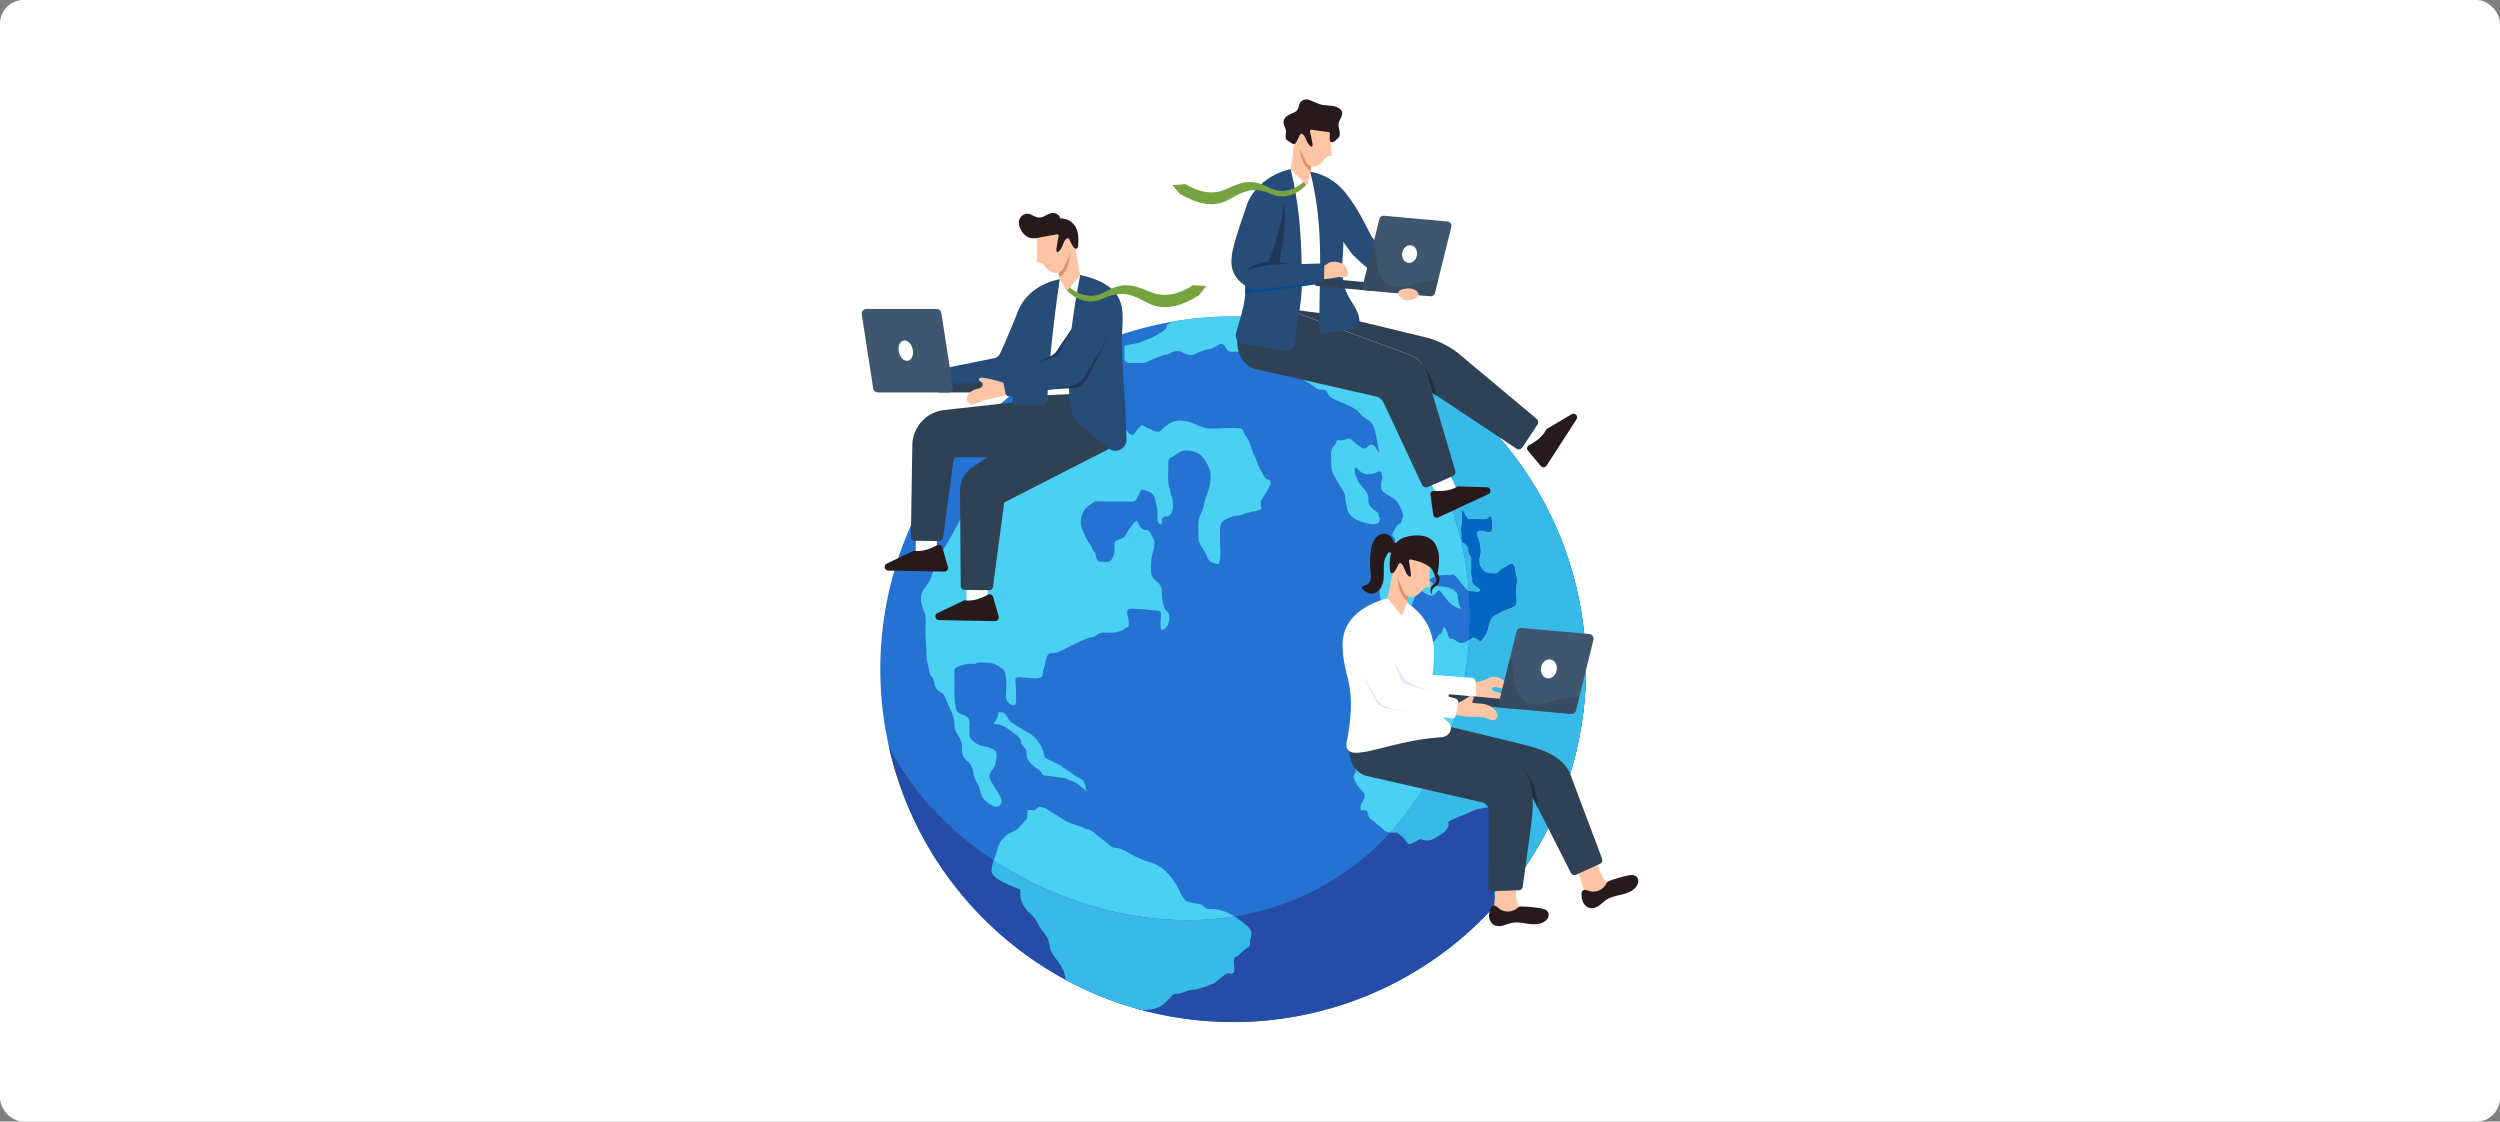 <svg xmlns="http://www.w3.org/2000/svg" xmlns:xlink="http://www.w3.org/1999/xlink" width="1061" height="476" viewBox="0 0 1061 476">
  <rect x="0" y="0" width="1061" height="476" fill="#808080" stroke="none"/>
  <defs>
    <clipPath id="clip-path">
      <rect id="Rectangle_193" data-name="Rectangle 193" width="34.166" height="23.459" fill="none"/>
    </clipPath>
    <clipPath id="clip-path-2">
      <rect id="Rectangle_196" data-name="Rectangle 196" width="31.964" height="21.946" fill="none"/>
    </clipPath>
  </defs>
  <g id="img-ms-365-and-google-workspace" transform="translate(-189 -1403)">
    <rect id="Rectangle_160" data-name="Rectangle 160" width="1061" height="476" rx="10" transform="translate(189 1403)" fill="#fff"/>
    <g id="Group_8645" data-name="Group 8645" transform="translate(554.709 1445.24)">
      <path id="Path_709" data-name="Path 709" d="M329.063,494.409A149.739,149.739,0,1,1,179.325,344.67,149.739,149.739,0,0,1,329.063,494.409" transform="translate(-21.685 -252.628)" fill="#2472d2"/>
      <path id="Path_710" data-name="Path 710" d="M338.9,503.858A149.754,149.754,0,0,1,43.009,536.553c23,45.108,76.95,73.792,126.733,73.792,71.341,0,119.895-57.842,119.895-129.183,0-49.366-27.692-98.2-68.387-123.6A149.8,149.8,0,0,1,338.9,503.858" transform="translate(-31.523 -262.078)" fill="#254ca6"/>
      <path id="Path_711" data-name="Path 711" d="M830.821,844.084c-2.109,31.946-14.088,60.63-33.486,81.825a3.066,3.066,0,0,1-.581-.131c-.319-.109-.65-.211-.969-.327-1.19-.417-1.811-1.329-2.741-2.113-.661-.555-1.51-.911-1.978-1.655-.276-.443-.646-.494-1.038-.813a6.317,6.317,0,0,0-.708-.574,3.106,3.106,0,0,1-.508-.33,3.393,3.393,0,0,1-.82-1.579c-.159-.548-.276-1.623-.9-1.884a3.42,3.42,0,0,0-1.02-.015,2.85,2.85,0,0,0-.432-.007,2.525,2.525,0,0,1-.795-.146,8.486,8.486,0,0,1,.051-2.167c.334-1.2,1.5-2.312,1.565-3.554a3.626,3.626,0,0,0,.007-.886,1.374,1.374,0,0,0-.3-.519c-.494-.7-1.169-1.336-1.7-2.011a12.807,12.807,0,0,1-2.479-4.261,1.957,1.957,0,0,1,.544-2.359c.78-.737-.494-1.975.044-2.926.711-1.26,2.138-1.942,2.8-3.274A6.964,6.964,0,0,0,786,890.92a33.917,33.917,0,0,1,.148-4.116c.178-1.641.763-2.2,2.08-3.169.683-.5.755-.574.733-1.336a8.411,8.411,0,0,1,.174-2.519,6.123,6.123,0,0,1,1.568-2.951c.951-.875,1.173-2.541,1.408-3.779a2.835,2.835,0,0,1,.719-1.7,4.009,4.009,0,0,0,.911-1.572,73.9,73.9,0,0,0,2.029-8.062,21.163,21.163,0,0,1,1.006-2.944c.189-.486.711-2.381,1.317-2.657.283-.127.6.018.918-.131.969-.447,1.47-2.145,2.563-2.378.436-.091.806.239,1.187.355.639.193.846.055,1.4-.37a15.716,15.716,0,0,0,2.755-2.715,25.725,25.725,0,0,1,2.712-2.446c.711-.682,1.412-1.376,2.127-2.055a13.6,13.6,0,0,1,2.051-1.826c.541-.272.5.036.918.291,1.5.9,2.526-2.381,3.456-3.035.116-.083.341-.065.468-.149a3.611,3.611,0,0,0,.835-1.514c.3-.762.356-1.935,1.18-1.02a6.614,6.614,0,0,1,1.016,2.185c.135.37.425,1.877.766,2.124.29.21.577.109.962.16,1.441.2,2.218,1.445,3.572,1.775s2.762-.555,3.844-1.285" transform="translate(-573.04 -614.797)" fill="#4ad0f2"/>
      <path id="Path_712" data-name="Path 712" d="M516.23,431.192a7.857,7.857,0,0,1-3.594-2.813,6.769,6.769,0,0,1-1.118-3.169,34.026,34.026,0,0,1-.657-3.419,7.99,7.99,0,0,0,.022-1.1c-.178-1.1-1.445-2.831-1.884-3.594-1.045-1.8-2.2-3.6-3.14-5.463-1.064-2.1-.886-4.178-.893-6.476a12.928,12.928,0,0,1,.091-3.652c.363-1.19,1.394-2.073,1.968-3.147.156-.287.1-.672.236-.907.232-.4,1.035-.2,1.43-.2a6.565,6.565,0,0,0,2.25-.294,8.193,8.193,0,0,1,.792-.352,2.156,2.156,0,0,1,1.361.014q1.105.882,2.127,1.866l1.9,1.365c.73.468,1.6,1.147,2.461.715.6-.3.911-.871,1.456-1.227,1.935-1.252,3.543,2.142,4.269,3.434-.214-1.92-.617-3.833-1-5.724a26.293,26.293,0,0,0-1.47-5.841,6.288,6.288,0,0,0-1.024-1.659,35.05,35.05,0,0,0-3.056-2.113,13.063,13.063,0,0,1-1.75-1.8,9.916,9.916,0,0,0-2.065-1.742,38.716,38.716,0,0,0-6.421-3.085,19.419,19.419,0,0,1-3.779-1.83c-.965-.788-1.318-2.1-2.243-2.9-.577-.5-1.245-.211-2-.258a4.854,4.854,0,0,1-2.472-1.136,35.578,35.578,0,0,0-3.4-2.192c-1.016-.581-2.029-1.183-3.056-1.742-.476-.258-1.009-.12-1.583-.319-.225-.08-.4-.236-.624-.334-.414-.193-.911-.269-1.343-.428-.693-.254-1.35-.632-2.047-.886a24.333,24.333,0,0,0-2.762-.733c-2.029-.476-4.12-.654-6.127-1.216a8.877,8.877,0,0,1-1.582-.828,2.69,2.69,0,0,1-1.31-1.369c-.269-.515-.635-.977-.9-1.485-.508-.969-.781-2.214-1.96-2.432a45.478,45.478,0,0,0-6.113-1.122c-1.274-.051-3.089.432-4.12-.49-.918-.813-1.481-2.926-3.006-2.723-.937.123-1.771.98-2.635,1.365a11.36,11.36,0,0,1-2.519.842,26.779,26.779,0,0,0-3.6,1.053c-1.122.392-2.646,1.423-3.909,1.4-1.684-.025-3.024-.918-4.526-1.517-1.216-.486-2.744.054-3.88.523a11.179,11.179,0,0,1-2.058.926c-.174.029-.348-.033-.515-.015a18.2,18.2,0,0,0-2.476.81c-2.29.624-4.363,2.091-6.679,2.588a8.758,8.758,0,0,1-1.8.04c-1.125,0-2.251-.014-3.376,0a2.94,2.94,0,0,1-2.53-.679,2.4,2.4,0,0,1-.432-1.848,28.077,28.077,0,0,0-.069-4.556c2.4-1.045,5.26-.842,7.659-1.989,1.47-.708,3.027-1.161,4.5-1.862a32.127,32.127,0,0,0,3.753-2.167c.475-.308,1.989-1.259,1.956-1.953-.062-1.278,1.844-2,3.35-2.6a151.342,151.342,0,0,1,57.134,1.361s0,0,0,0c37.794,23.591,64.376,67.4,67.966,113.067a4.239,4.239,0,0,1-1.365-1.009c-1.2-1.223-2.12-2.679-3.22-3.986a9.936,9.936,0,0,0-1.626-1.662c-.182-.167-.37-.327-.559-.479-.414-.095-.577.3-.868.407a2.875,2.875,0,0,1-.918.04,18.384,18.384,0,0,0-5.147.341,12.157,12.157,0,0,0-3.318,1.644,8.316,8.316,0,0,0,5.3,2.813,12.158,12.158,0,0,1,5.2,1.39,4.071,4.071,0,0,1,1.673,2.142,11.494,11.494,0,0,1,.287,2.679c.163,1.18.94,2.229.991,3.426a15.043,15.043,0,0,1-4.218-2.352,30.726,30.726,0,0,1-3.438-4.145c-.229-.279-1.053-1.477-1.666-1.4-.45.058-.846.766-1.1,1.035a2.516,2.516,0,0,1-3.47.675,17.432,17.432,0,0,1-2.218-1.285c-.417-.29-1.063-.519-1.14-1.092-1.387,1.412-2.178,3.557-2.893,5.365-.381.958-.86,1.88-1.231,2.839a1.357,1.357,0,0,0-.08,1.013,10.825,10.825,0,0,0,.591,1.492,5.217,5.217,0,0,1,.258,2.171c-.083,1.1-.671,1.438-1.172,2.316a2.64,2.64,0,0,0-.247,1.565c.025,1.31,0,2.621,0,3.931a30.752,30.752,0,0,1,.029,3.793c-.178,1.423-2.105,2.171-3.212,2.748a7.183,7.183,0,0,1-2.309.439c-1.619.232-2.838,1.227-4.218,2.026-.443.258-.722.795-1.194.929-1.742.49-3.637-1.626-4.541-2.773a18.162,18.162,0,0,1-2.777-4.839,7.3,7.3,0,0,1-.258-2.726c.018-1.078.007-2.16,0-3.238,0-.784-.323-1.688.61-1.9,1.212-.272,2.755-.091,3.815-.907a18.445,18.445,0,0,1,3.43-2.171c.7-.323,1.408-.643,2.113-.966a1.594,1.594,0,0,0,1.484-.813,15.761,15.761,0,0,1-1.9-.988,6.8,6.8,0,0,1-1.8-2.094,12.09,12.09,0,0,1-1.5-4.682,12.465,12.465,0,0,1-.091-2.356,3.7,3.7,0,0,0-.5-1.877,12.1,12.1,0,0,1-1.085-4.519,39,39,0,0,1,.022-4.962,5.5,5.5,0,0,1,.719-2.49,21.22,21.22,0,0,1,1.764-2.065c.16-.2.236-.425.37-.628a2.305,2.305,0,0,1,1.1-.795,6.068,6.068,0,0,0,2.287-1.241c.149-.178.258-.388.414-.563.363-.414,1.049-.643,1.379-1.045a1.142,1.142,0,0,0,.124-1.009c-.225-.835-1.165-1.154-1.169-2.105a2.378,2.378,0,0,1,.479-1.259c.392-.617.711-1.238,1.064-1.877a3.243,3.243,0,0,1,1.245-1.332,4.37,4.37,0,0,0,1.14-.857c-.378-.29.777-2.229.722-2.49a18.515,18.515,0,0,0-1.151-3.47,9.47,9.47,0,0,0-2.352-3.43c-1.325-1.212-3.107-1.9-4.508-3.009a2.779,2.779,0,0,1-1.387-1.985,10.039,10.039,0,0,1,.113-2.911,6.443,6.443,0,0,0,.374-1.506,10.789,10.789,0,0,0-.229-1.358c-.072-.53-.025-.918-.591-1.183-.6-.283-1.125.087-1.688.294a8.971,8.971,0,0,1-4.287.762,6.16,6.16,0,0,1-3.328-1.815c-.374-.323-.82-.918-1.339-.947a1.6,1.6,0,0,0-.236,1.086,10.153,10.153,0,0,0,1.855,5.274c1.013,1.724,2.788,3.129,3.6,4.973a5.435,5.435,0,0,1,.3,2.018,4.194,4.194,0,0,0,1.2,3.47,9.849,9.849,0,0,0,1.877,1.612,2.622,2.622,0,0,1,1.125.969c.163.338.044.468.113.8a2.721,2.721,0,0,0,.338.686,2.319,2.319,0,0,1-.37,2.508,4.1,4.1,0,0,1-2.984.581,19.5,19.5,0,0,1-5.775-1.648" transform="translate(-305.695 -252.626)" fill="#4ad0f2"/>
      <path id="Path_713" data-name="Path 713" d="M323.528,1398.7c.087.051.174.1.265.145-.091-.047-.178-.094-.265-.142Z" transform="translate(-237.131 -1025.188)" fill="#4faff7"/>
      <path id="Path_714" data-name="Path 714" d="M311.86,1170.447a125.644,125.644,0,0,1-20.008,1.579c-28.208,0-57.751-9.209-82.246-25.395a32.51,32.51,0,0,0,1.648-4.911,10.869,10.869,0,0,1,5.71-6.86,16.006,16.006,0,0,0,2.995-1.652,41.535,41.535,0,0,0,2.824-3.231,4.206,4.206,0,0,0,.951-1.172c.476-1.122-.025-2.41.476-3.528.86-.124,1.949.276,2.78.018,1.2-.377,1.187-1.6,2.722-1.383,1.612.225,3.223,1.532,4.6,2.334,1.822,1.067,3.575,2.232,5.365,3.347,2.254,1.408,4.675,1.967,7.18,2.766a9.383,9.383,0,0,1,1.641.907c.508.247.809.127,1.361.247a7.173,7.173,0,0,1,2.85,1.8c1.746,1.448,3.539,2.8,5.325,4.192.69.541,1.4,1.466,2.258,1.684s1.681.113,2.581.352a22.57,22.57,0,0,1,4.508,2.207,40.212,40.212,0,0,0,7.55,3.409,20,20,0,0,1,4.385,1.644c3.619,2.073,6.334,5.586,8.385,9.162,1.4,2.436,1.913,5.619,4.911,6.4,2,.519,4.174.486,5.938,1.637a10.826,10.826,0,0,0,1.681,1.227,9.664,9.664,0,0,0,2.105.055,19,19,0,0,1,9.525,3.169" transform="translate(-153.632 -823.759)" fill="#4ad0f2"/>
      <path id="Path_715" data-name="Path 715" d="M248.125,1004.651a5.4,5.4,0,0,0-1.192-2.17,11.388,11.388,0,0,0-2.514-1.5,17.715,17.715,0,0,1-2.234-1.6c-.948-.772-2.1-1.147-3.027-1.939a10.174,10.174,0,0,0-2.761-1.861,20.214,20.214,0,0,1-1.982-.98c-.895-.514-2.592-1.026-3.272-1.682-.626-.6-.7-2.16-1.021-3a13.931,13.931,0,0,0-1.364-2.847,12.854,12.854,0,0,0-4.572-4.616c-2.491-1.381-5.032-2.9-7.407-4.47-1.124-.743-1.372-1.686-2.093-2.788a2.985,2.985,0,0,0-3.411-1.551,9.327,9.327,0,0,1-2.326,4.967c3.216-.238,6.05,1.772,8.508,3.649.974.744,2.54,1.788,3.124,2.99.267.549.108,1.009.307,1.572a11.661,11.661,0,0,0,1.276,1.794,2.556,2.556,0,0,1,.851,1.344q.085,1.122.154,2.246c.364,1.868,2.063,3.58,3.485,4.675.658.507,1.579,1.012,2.165,1.563.454.427.62,1.1,1.08,1.528.748.692,1.4.49,2.319.626,2.1.312,4.173.681,6.307.836a2.685,2.685,0,0,1,1.476.411c1.36.694,3,.953,4.245,1.844.892.638,1.652,1.311,2.566,1.937.779.534,1.266,1.33,2.234,1.541-.189-.308-.595-.534-.765-.889-.216-.449-.042-1.149-.154-1.628" transform="translate(-153.15 -713.568)" fill="#4ad0f2"/>
      <path id="Path_716" data-name="Path 716" d="M240.6,484.586c-.738-.585-1.781-2.8-2.166-3.451-1.275-2.149-1.887-4.59-3.039-6.815-.993-1.918-1.231-4.063-2.187-5.966-.5-.992-1.259-1.842-1.771-2.83-.583-1.126-.521-2.194-2.035-2.374-3.261-.386-6.919,0-10.218.02a20.564,20.564,0,0,1-3.591-.046,24.942,24.942,0,0,1-5.5-1.926c-2.983-1.282-6.884-2.042-9.848-.495a20.839,20.839,0,0,0-3.961,2.964c-.542.489-.635.863-1.484.938a6.314,6.314,0,0,1-2.872-.969,13.908,13.908,0,0,1-3.8-1.841c-1.362.373-2.525,2.313-3.35,3.381-.649.84-.814,1.008-1.9.43-1.026-.544-2.139-3.056-3.488-3-1.164.049-1.578,1.69-2.524,1.925a6.128,6.128,0,0,1-1.93-.391,3.969,3.969,0,0,1-1.895-2.3c-.14-.523.03-1.285-.053-1.845-.121-.816-.333-1.523-.375-2.336a3.4,3.4,0,0,1,.4-2.541c1.708-2.275,4.179-3.955,5.753-6.36a5.772,5.772,0,0,0,.709-3.587c0-.817.154-2.623-.444-3.289-1.307-1.457-5.392,1.366-6.491,2a2.732,2.732,0,0,1-3.22.069c-1.042-.5-1.844-1.395-2.829-1.9a7.142,7.142,0,0,0-3.383-.319c-3.164.024-5.851,1.383-9.056.741a12.426,12.426,0,0,0-1.581,4.2c-.713,2.593-1.328,5.208-2.179,7.762-.6,1.8-1.635,2.319-2.825,3.858-.88,1.138-11.161,13.37-11.537,14.156-1.159,2.419-3.68,3.136-5.223,5.063q.083-.293-.2-.344a25.672,25.672,0,0,1-2.886,4.166,29.963,29.963,0,0,1-3.762,3.112,44.529,44.529,0,0,0-7.213,6.586c-2.466,2.885-4.126,6.548-5.583,10.01-.862,2.048-2.094,3.928-3.083,5.886-2.29,4.537-5.295,8.743-7.42,13.37-1.024,2.229-1.548,4.675-2.51,6.866-1.3,2.965-4.006,4.768-4,8.213.008,2.633,1.336,4.7,1.838,7.128.421,2.039.114,4.516.1,6.588-.017,3.381.438,6.676.421,10.051-.013,2.7.8,4.608,1.321,7.134a5.167,5.167,0,0,0,.34,1.581c.217.389.618.56.856.929,1.2,1.86.525,4.05,2.518,5.659.873.7,1.836.943,2.42,1.922a38.524,38.524,0,0,1,1.686,3.841c1.352,3,2.753,5.34,2.766,8.7.008,2.172.743,3.2,1.813,5.071a7.982,7.982,0,0,1,1.361,4.9,6.354,6.354,0,0,0,.965,4.06c1.009,1.511,2.485,2.044,3.177,3.828a24.878,24.878,0,0,1,.962,3.851c.346,1.6,1.235,2.641,1.905,4.059.742,1.569.811,3.362,1.662,4.935.955,1.765,7.488,7.436,8.215,1.408-.59-2.054-1.907-3.732-2.971-5.559-.8-1.365-2.106-3.027-2.156-4.643-.067-2.147,1.961-3.274,2.355-5.092.371-1.706,1.294-4.764-.355-6.041-1.522-1.179-3.977-1.457-5.818-1.975a6.407,6.407,0,0,1-2.433-1.312c-1.385-.911-2.127-1.573-2.329-3.308a44.255,44.255,0,0,1,.02-4.461c-.023-1.81-.3-2.9-2.067-3.689-1.371-.612-2.724-.76-3.416-2.233a16.4,16.4,0,0,1-.809-4.911c-.163-1.869-.1-3.734-.092-5.606,0-1.532.007-3.064,0-4.6a7.4,7.4,0,0,1,.049-2.245c.338-.79,1.4-1.092,2.132-1.36a15.761,15.761,0,0,1,3.312-.836,19.556,19.556,0,0,1,3.068-.053c.52-.095.851-.383,1.345-.494,1.3-.293,3.283.037,4.582.015,1.912-.033,4.1,1.279,5.623,2.415a4.26,4.26,0,0,1,1.68,3.151c.444,2.531.128,5.35.094,7.91a4.763,4.763,0,0,0,.433,2.627c.686,1.29,2.108,2.405,3.637,1.6.454-2.761.059-5.858.045-8.671,0-.692-.366-2.1.192-2.592.706-.625,3.757-.048,4.758-.047,1.493,0,5.406.794,6.294-.778.325-.574.178-1.4.343-2.04.289-1.113.668-2.2.946-3.327.269-1.086.508-3.182,1.391-3.931.644-.546.961-.4,1.8-.406a9.14,9.14,0,0,0,3.627-1.122c3.793-1.653,7.341-3.851,11.272-5.179,1.289-.436,2.488-.428,3.578-1.217a3.985,3.985,0,0,1,2.536-1.18c1.262-.035,2.551-.01,3.814.029a11.23,11.23,0,0,0,4.753-1.093c.722-.3,1.707-1.292,2.512-1.23a9.441,9.441,0,0,0-.021-3.615c-.123-.837-.827-2.724-.283-3.589.7-1.1,2.878-.5,4.033-.516a38.519,38.519,0,0,1,5.89.456c.825.112,3.068.007,3.75.5.741.534.4,2.076.394,2.838a20.238,20.238,0,0,0,.072,4.876c2.5.732,3.641-3.576,3.64-5.443,0-1.441-.709-1.69-1.468-2.7a3.285,3.285,0,0,1-.885-1.615,20.072,20.072,0,0,1-.9-5.738,5.179,5.179,0,0,0-.473-2.852c-.859-1.592-2.708-2.472-3.618-4.069a3.37,3.37,0,0,1-.473-2.08,26.691,26.691,0,0,1,.815-8.756,9.177,9.177,0,0,0,.586-3.263,6,6,0,0,0-1.057-3.174,7.049,7.049,0,0,0-1.257-2.1c-.849-.825-1.533-.189-2.438-.6-1.139-.511-2.123-2.554-2.631-3.724-1.583.413-3.048,3.355-3.99,4.543-.514.647-.707,1.507-1.231,2.117-.768.892-2.178,1.089-3.219,1.593-1.3.626-1.113.828-1.078,2.223.056,2.235-.186,6.156-2.732,6.922a11.238,11.238,0,0,1-2.48-.037c-1.549.047-2.132-.258-2.706-1.937-.163-.476-.1-1.244-.283-1.652-.228-.5-.378-.377-.643-.782-.7-1.064-.948-2.242-1.733-3.331a11.774,11.774,0,0,1-1.778-2.886c-.523-1.359-1.278-2.791-1.745-4.152a9.43,9.43,0,0,1,.378-5.477,7.181,7.181,0,0,1,2.871-3.61c.879-.538,1.627-1.476,2.6-1.747a16.733,16.733,0,0,1,3.707.031h3.209q3.567,0,7.133,0a9.147,9.147,0,0,0,2.177-.006c1.509-.441,2.139-2.795,2.8-4.1.708-1.4-.063-.677,1-.884.7-.136,2.68.77,3.389,1.125,1.684.844,1.946,2.367,2.283,4.063a19.915,19.915,0,0,1,.8,4.44c-.029,1.263-.315,2.9.247,4.045.218.445.5,1.137,1.159.887.692-.263.347-1.6.5-2.082.454-1.426,1.57-.849,2.674-1.377a3.814,3.814,0,0,0,1.829-2.912,11.389,11.389,0,0,0-.225-4.456c-.565-1.69-.829-3.383-1.289-5.109-.772-2.9-.277-6.258-.331-9.231-.038-2.053-.166-2.412,1.944-3.487,1.127-.574,2.248-1.718,3.411-2.167,2.387-.92,6.557-.145,8.331,1.535a14.906,14.906,0,0,1,4.045,7.027c.815,4-.782,8.145-2.109,11.839-.391,1.089-.472,2.141-.771,3.232-.487,1.774-1.468,3.365-1.919,5.154a20.123,20.123,0,0,0-.152,4.911,14.976,14.976,0,0,0,.14,4.323c.648,2.157,2.426,3.958,3.292,6.054a5.07,5.07,0,0,0,1.2,2.245,6.322,6.322,0,0,0,3.883,1.426c1.367-2.629.6-7.2.6-9.965,0-1.439.013-2.879,0-4.318-.011-1.459.188-3.055,1.406-4.018a14.349,14.349,0,0,1,6.389-2.292,11.213,11.213,0,0,0,2.968-.857l3.233-.86a9.062,9.062,0,0,0,3.332-.953c.355-.5-.1-2.476.014-2.962.422-1.735,1.983-3.37,2.785-5,.394-.8,1.78-2.906,1.273-3.977-.323-.683-1.324-.539-1.792-.91" transform="translate(-68.942 -323.574)" fill="#4ad0f2"/>
      <path id="Path_717" data-name="Path 717" d="M316.656,1240.6a18.771,18.771,0,0,1-.476,2.109c-.207,1.089.193,2.069-.555,2.915a23.419,23.419,0,0,1-2.294,1.731c-.795.686-1.481,1.543-2.3,2.185-.385.294-1.064.447-1.372.751-.555.544-.41,1.016-.436,1.775-.036,1.114.653,4.283-.5,4.955-.584.341-1.5-.127-2.149.08-2.073.664-3.75,2.918-5.634,4.026a32.4,32.4,0,0,1-6.171,2.258,8.978,8.978,0,0,1-2.374.552,17.041,17.041,0,0,0-3.539.748,13.593,13.593,0,0,1-3.779,1.042,2.572,2.572,0,0,0-1.891.494,24,24,0,0,1-2.418,2.552,10.412,10.412,0,0,1-4.773,3.085,17.632,17.632,0,0,1-5.576.853h0c-.359-.094-.719-.193-1.078-.291l-1.06-.294c-.007,0-.011,0-.015,0-.4-.109-.788-.221-1.18-.338l-1-.294c-.272-.083-.548-.163-.82-.246q-1.7-.518-3.379-1.075-1.056-.349-2.1-.712l-1.031-.359a.128.128,0,0,0-.033-.014c-.319-.113-.643-.229-.965-.345q-1.187-.436-2.367-.886c-.265-.1-.53-.2-.791-.305l-1.027-.4c-.483-.192-.966-.389-1.445-.584s-.973-.4-1.456-.607l-.156-.065c-.432-.181-.864-.367-1.292-.555q-.866-.381-1.732-.766c-.381-.171-.762-.345-1.14-.519q-3.583-1.655-7.064-3.481c-.454-.24-.9-.479-1.354-.722-.091-.047-.178-.094-.265-.145-.04-.352.015-.708-.014-1.252a11.222,11.222,0,0,0-1.485-3.906c-1.248-2.515-3.426-4.41-4.545-6.98-.69-1.6-.61-3.354-1.27-4.929-.715-1.717-2.171-3.2-3.187-4.719s-1.684-3.365-2.853-4.751c-.8-.951-1.858-1.677-2.664-2.61a13.264,13.264,0,0,1-3.049-5.728c-.192-.911.116-1.92-.044-2.762-.167-.882.1-.552-1.183-1.071-1.891-.773-3.731-1.455-5.557-2.392-1.38-.708-4.073-2.134-5.049-3.742-.726-1.2-.254-2.995.022-4.236a13.321,13.321,0,0,1,.457-1.565c24.494,16.186,54.038,25.395,82.246,25.395a125.627,125.627,0,0,0,20.008-1.579,42.115,42.115,0,0,1,4.581,3.368c1.441,1.2,2.741,2.3,2.588,4.359" transform="translate(-151.259 -886.186)" fill="#38bae8"/>
      <path id="Path_718" data-name="Path 718" d="M828.134,503.872c0,.6,0,1.205-.011,1.8s-.018,1.2-.033,1.8c-.007.414-.022.828-.036,1.241v.033c-.007.236-.014.468-.022.7q-.016.484-.044.969c0,.058,0,.116-.007.174,0,.141-.007.287-.018.432,0,.091-.007.182-.014.272,0,.033,0,.069,0,.1-.007.225-.022.454-.036.679v0q-.027.561-.065,1.122c-.018.345-.04.69-.065,1.031-.011.182-.022.363-.036.544-.029.425-.062.849-.1,1.27-.018.232-.036.461-.058.69-.026.334-.054.672-.087,1.005,0,.011,0,.025,0,.036-.029.327-.058.65-.094.973-.022.247-.047.494-.073.737-.04.388-.08.777-.127,1.162-.018.2-.044.4-.069.606l-.065.566c-.022.189-.044.374-.069.562-.033.272-.065.544-.1.817-.033.247-.062.493-.1.737v.011c-.055.4-.109.8-.167,1.2-.08.581-.167,1.158-.258,1.735-.178,1.158-.367,2.309-.574,3.452-.1.548-.2,1.1-.3,1.648-.083.45-.171.9-.261,1.347-.069.349-.138.7-.214,1.053-.036.182-.072.363-.112.545-.076.359-.153.719-.232,1.074-.1.446-.2.89-.3,1.332-.113.5-.232,1.005-.352,1.506-.087.374-.178.744-.272,1.114-.015.062-.033.127-.047.189-.069.29-.142.577-.218.867-.047.193-.1.385-.149.581q-.136.539-.283,1.078c-.073.276-.149.552-.225.828l-.022.076q-.1.37-.207.74-.125.463-.261.926c-.069.258-.145.512-.221.766-.084.29-.167.577-.254.864-.044.145-.087.294-.131.439-.105.341-.207.679-.316,1.02a.384.384,0,0,1-.018.062c-.062.193-.12.385-.182.577s-.12.385-.185.577c-.091.3-.189.6-.287.893-.178.541-.356,1.081-.541,1.622s-.37,1.078-.559,1.615-.381,1.075-.577,1.608-.4,1.067-.6,1.6-.407,1.06-.613,1.59-.418,1.056-.632,1.583c-.16.4-.319.791-.486,1.183-.08.2-.163.406-.254.606-.113.28-.232.555-.352.831-.105.258-.218.515-.33.773-.152.356-.308.711-.468,1.063-.051.124-.109.251-.167.374-.207.468-.421.94-.635,1.4-.2.436-.4.871-.606,1.3-.095.2-.189.406-.287.61-.156.33-.316.657-.476.984q-.327.675-.664,1.35-.327.659-.664,1.318l-.12.24c-.185.363-.374.726-.563,1.085-.047.091-.095.178-.142.269q-.267.512-.544,1.024c-.229.428-.461.86-.7,1.285q-.7,1.285-1.43,2.552c-.261.457-.53.918-.795,1.372-.051.087-.105.174-.156.261-.319.544-.646,1.082-.973,1.619-.345.566-.693,1.133-1.045,1.692-.033.058-.069.113-.105.171-.134.218-.272.432-.41.65l-.218.338c-.025.04-.051.084-.08.123-.174.276-.352.552-.53.828l-.25.381c-.16.25-.327.5-.493.748-.218.334-.439.668-.668,1-.033.051-.065.1-.1.153l-.065.1c-.225.334-.454.668-.686,1-.2.287-.4.574-.6.86-.029.044-.062.091-.094.135-.265.381-.534.762-.81,1.14l-.076.109c-.033.047-.065.095-.1.142-.018.029-.04.054-.062.083-.272.385-.552.77-.835,1.154-.022.033-.047.062-.073.094q-.512.7-1.035,1.394c-.374.494-.748.987-1.125,1.474-.276.359-.555.715-.835,1.071-.142.182-.283.363-.428.541a.794.794,0,0,0-.051.065c-.272.345-.544.686-.82,1.024-.294.363-.588.726-.886,1.082-.269.327-.541.653-.813.976-.25.3-.5.6-.755.893-.214.25-.428.5-.643.748-.232.272-.468.541-.708.813l-.381.436c-.225.254-.454.512-.683.766-.1.116-.2.229-.308.341a14.507,14.507,0,0,0,.091-1.793,7.476,7.476,0,0,0-.029-1.368,11.064,11.064,0,0,1-.436-1.408,4.116,4.116,0,0,1,.617-2.8c.94-1.459,2.16-2.733,3.053-4.225a4.057,4.057,0,0,0,.4-.806c.225-.657.613-1.176.893-1.8a10.426,10.426,0,0,0,.795-2.867,8.153,8.153,0,0,0-.236-2.715,19.52,19.52,0,0,1-.312-5.38c.069-.842.12-1.662.12-2.508a4.761,4.761,0,0,0,.029-.751,1.525,1.525,0,0,0-.632-.839,4.378,4.378,0,0,1-1.187-1.437c-.359-.719-.614-1.536-.9-2.287q-.523-1.367-1.067-2.726c-.21-.5-.417-1.017-.613-1.532-.28-1.129.171-2.381-.051-3.517s-1.071-1.122-2-1.064c-1.84.109-3.623.628-5.419.9-1.96.294-3.793,1.39-5.587,2.149-1.637.693-3.332,1.292-4.966,2.011,0,0,0,0-.011,0-.182.073-2.29.966-2.4,1.328-.16.523.138,1.133-.044,1.7a6.755,6.755,0,0,1-2.9,3.481c-.675.425-1.379.784-2.033,1.245a5.4,5.4,0,0,1-.987.6,6.783,6.783,0,0,1-2.795.885,7.154,7.154,0,0,1-1.888-.178c-.308-.084-.592-.244-.9-.305a1.787,1.787,0,0,0-.341-.029,2.509,2.509,0,0,0-1.376.574,20.255,20.255,0,0,1-2.479,1.285,1.477,1.477,0,0,1-1.851-.457c-.508-.512-.82-1.151-1.285-1.7a11.174,11.174,0,0,0-1.568-1.441c-.512-.407-1.231-1.1-1.924-1.107a18.6,18.6,0,0,1-2.378-.007c19.4-21.2,31.377-49.878,33.486-81.825.036-.025.073-.047.109-.073.559-.381,1.194-1.056,1.942-.94a8.464,8.464,0,0,1,2.592,1.485c.893-.352,1.242-1.369,1.819-2.051a6.558,6.558,0,0,0,1.111-2.04c.791-1.953.766-4.406,2.24-5.993a5.042,5.042,0,0,1,1.7-1.129c1.191-.585,2.29-1.3,3.5-1.855,1.354-.617,3.358-.994,4.494-2.036.675-.621.461-1.993.454-2.777-.014-1.884-.142-3.826-.007-5.7.033-.468.229-.875.265-1.354a17.332,17.332,0,0,0-.614-4.106c-.181-1.056-.192-2.385-.951-3.245-.672-.762-1.3-.159-2.073.309-1.009.613-2.174,1.172-3.125,1.877-.519.389-1.085,1.242-1.7,1.5a5.787,5.787,0,0,1-1.822.033,6.366,6.366,0,0,1-2.232-.229,5.5,5.5,0,0,1-3.481-4.741c0-.327-.029-.65-.018-.973a21.31,21.31,0,0,1,.487-2.3,13.466,13.466,0,0,0-.051-3.336,22.32,22.32,0,0,0-.882-3.532,4.5,4.5,0,0,1-.483-2c.2-1.582,1.819-1.336,2.918-1.027.719.2,2.788.871,3.227-.069a5.809,5.809,0,0,0,.283-2.276,8.82,8.82,0,0,0-.494-3.666c-.737-.084-1.005.937-1.681,1.107a16.217,16.217,0,0,1-3.51,0c-1.009,0-2.018.036-3.027.029a2.577,2.577,0,0,1-1.6-.287,7.239,7.239,0,0,1-1.419-2.145c-.153-.268-.472-1.158-.8-1.278a19.638,19.638,0,0,0-.022,4.131,13.815,13.815,0,0,1-.243,2.062c-.065.443-.076.857-.163,1.3a3.532,3.532,0,0,0,0,1.379,9.46,9.46,0,0,1,.171,2.026,4.931,4.931,0,0,0,.189,2.181,1.21,1.21,0,0,0,.9.686,2.626,2.626,0,0,1,.882.926,4.782,4.782,0,0,1,.733,1.064c.283.755.08,1.67.367,2.45a6.629,6.629,0,0,0,.839,1.231c.417.646.207,1.721.207,2.486,0,1.249,0,2.494-.008,3.746a7.835,7.835,0,0,0,.174,2.363,3.684,3.684,0,0,1,.294,1.3,3.028,3.028,0,0,0,.062,1.252,4.856,4.856,0,0,0,1.713,1.619c.483.327,1.927,1.343,1.386,2.055-.37.49-2.584.192-2.853.174a5.732,5.732,0,0,1-1.869-.341c-3.59-45.671-30.172-89.476-67.966-113.067q.79.169,1.572.349c.544.127,1.089.254,1.634.389.207.047.414.1.617.148.065.015.127.029.193.047.421.105.839.21,1.256.319a1.621,1.621,0,0,1,.167.044c.058.015.12.029.178.047.4.1.8.207,1.205.316.185.048.367.095.548.149.512.138,1.024.28,1.532.425.6.167,1.183.338,1.775.515q1.764.523,3.513,1.093c.428.138.853.28,1.278.421l.385.131c.073.022.145.047.221.073.483.163.966.33,1.445.5l.349.12c.45.16.9.323,1.343.483.1.036.2.072.3.112.454.167.908.334,1.358.5q1.018.387,2.033.784,1.655.659,3.292,1.35.838.354,1.673.719t1.666.741q.811.365,1.615.74a.34.34,0,0,0,.055.026q.816.381,1.626.773c.534.258,1.071.519,1.6.784a.094.094,0,0,1,.025.014q.812.4,1.619.817c.537.276,1.074.552,1.608.835s1.067.566,1.6.857c.425.229.846.461,1.263.693l.058.033q.659.365,1.314.74.55.31,1.1.632c.65.378,1.3.759,1.942,1.151.287.17.57.341.853.515.428.258.853.523,1.278.788.512.319,1.02.639,1.525.966.436.276.864.555,1.292.835.156.1.308.2.465.309.4.258.788.523,1.18.788.036.022.069.044.105.069.4.272.8.541,1.194.817.011.007.018.014.029.022q.86.593,1.71,1.194a.036.036,0,0,0,.018.014q.855.61,1.706,1.231c.011.007.018.014.029.022.341.25.682.5,1.02.755l.349.261c.348.261.7.523,1.042.788l.454.348c.272.21.544.421.817.635.178.138.356.276.53.414.406.319.809.639,1.209.966q.7.561,1.394,1.136.555.457,1.111.929c.276.229.552.461.824.7q.963.817,1.909,1.655c.222.2.443.392.664.591q.828.735,1.641,1.488c.265.24.526.483.787.726q1.786,1.672,3.514,3.394l.5.5c.2.2.4.4.6.6s.4.406.6.613c.022.022.044.047.065.069.3.308.6.624.9.936a.612.612,0,0,0,.069.073c.261.276.523.552.781.831s.537.57.8.86c.381.414.762.827,1.136,1.245.254.276.5.555.752.835.465.519.922,1.045,1.379,1.572q.561.648,1.111,1.3c.389.457.77.915,1.151,1.379s.762.926,1.136,1.394c.338.414.668.831,1,1.252q.6.757,1.187,1.525,1.3,1.694,2.552,3.427c.294.406.585.813.875,1.223,0,0,.007.011.011.015.247.348.494.7.737,1.049.073.105.149.214.221.323.044.062.087.123.127.185.258.37.512.741.762,1.114l.025.036c.258.381.512.762.766,1.147.018.029.036.054.055.084l.229.341q.463.708.922,1.427c.022.029.04.058.058.087.3.475.61.955.907,1.437.269.432.537.864.8,1.3.047.08.1.156.145.236.123.207.25.41.37.617.25.41.494.824.74,1.242.174.3.348.6.519.893a.536.536,0,0,1,.036.062c.193.334.389.671.577,1.009s.385.675.574,1.013c.254.461.512.926.762,1.39q.936,1.72,1.829,3.474c.24.465.472.929.7,1.4s.472.954.7,1.434c.076.16.156.32.232.483.149.309.294.617.439.926.025.051.047.105.073.156.091.2.185.389.272.588q.392.844.773,1.7c.113.24.218.479.32.719.145.316.283.632.421.951.153.345.3.69.443,1.038.1.218.192.439.279.661.156.359.3.719.45,1.082q.332.795.646,1.6s0,0,0,.007c.094.229.182.464.272.7.131.33.261.66.385.991s.25.65.37.977c.091.24.181.475.265.715.112.3.221.591.327.889.029.076.055.156.084.232s.054.152.08.229c.116.316.225.632.338.947.352,1,.69,2,1.02,3.016.073.21.141.425.207.639.145.45.29.9.428,1.354.156.5.308.994.457,1.5.047.156.095.316.142.476.156.519.3,1.042.454,1.564q.207.719.4,1.445c0,.014.007.033.011.047.167.606.327,1.212.486,1.822.167.642.327,1.285.487,1.927.127.523.254,1.045.374,1.568.08.338.156.672.232,1.009,0,.022.011.047.014.069.062.265.12.534.178.8.051.214.1.432.141.65a.369.369,0,0,1,.015.062c.069.319.138.639.2.958.011.058.022.112.036.171.054.261.105.526.156.788.008.033.015.065.022.1.022.1.044.2.062.309.091.447.178.893.261,1.343.091.487.181.977.269,1.466.105.6.21,1.2.308,1.8q.136.806.261,1.623c.069.443.134.889.2,1.336.018.116.036.232.051.349.043.287.084.57.12.857.011.047.015.1.022.145.04.276.076.555.112.835.008.058.015.12.022.178.04.294.073.588.109.878,0,.036.011.076.014.113.014.112.029.229.04.341.044.348.083.7.123,1.052.007.062.014.12.022.182.025.214.047.425.065.639.047.4.087.795.127,1.194.047.476.091.951.134,1.427s.083.955.12,1.43c.033.4.062.8.091,1.2.014.185.025.37.04.555.022.374.047.748.069,1.122,0,.051.007.105.011.156.029.421.051.846.073,1.27,0,.062.007.12.007.182.025.483.047.962.065,1.445.011.258.022.519.033.777,0,.072,0,.142.007.214,0,.109.007.221.007.334q.011.338.022.675c.007.225.014.454.018.679,0,.152.007.3.007.461q.016.67.022,1.34.011.838.011,1.677" transform="translate(-520.754 -262.091)" fill="#38bae8"/>
      <path id="Path_719" data-name="Path 719" d="M710.476,357.571s0,0,0,0c.526.116,1.049.232,1.576.352-.523-.12-1.045-.236-1.572-.349" transform="translate(-520.744 -262.081)" fill="#0267c1"/>
      <path id="Path_720" data-name="Path 720" d="M753.976,368.963q-1.748-.566-3.514-1.093,1.764.523,3.514,1.093" transform="translate(-550.055 -269.632)" fill="#0267c1"/>
      <path id="Path_721" data-name="Path 721" d="M799.534,385.029q-1.634-.691-3.292-1.35,1.656.653,3.292,1.35" transform="translate(-583.609 -281.22)" fill="#0267c1"/>
      <path id="Path_722" data-name="Path 722" d="M975.75,679.56a17.333,17.333,0,0,1,.613,4.106c-.036.479-.232.885-.265,1.354-.134,1.877-.007,3.818.007,5.7.007.784.221,2.156-.454,2.777-1.136,1.042-3.14,1.419-4.494,2.036-1.205.556-2.3,1.271-3.5,1.855a5.042,5.042,0,0,0-1.695,1.129c-1.474,1.586-1.448,4.04-2.24,5.993a6.558,6.558,0,0,1-1.111,2.04c-.577.682-.926,1.7-1.819,2.051a8.459,8.459,0,0,0-2.592-1.484c-.748-.116-1.383.559-1.942.94-.036.026-.073.048-.109.073q.332-5.048.334-10.2,0-5.271-.417-10.527a5.742,5.742,0,0,0,1.869.341c.269.018,2.483.316,2.853-.174.541-.711-.9-1.728-1.387-2.055a4.858,4.858,0,0,1-1.713-1.619,3.025,3.025,0,0,1-.062-1.252,3.7,3.7,0,0,0-.294-1.3,7.823,7.823,0,0,1-.174-2.363c.011-1.252.007-2.5.007-3.746,0-.766.211-1.841-.207-2.486a6.635,6.635,0,0,1-.839-1.231c-.287-.781-.084-1.7-.367-2.45a4.794,4.794,0,0,0-.733-1.064,2.631,2.631,0,0,0-.882-.926,1.209,1.209,0,0,1-.9-.686,4.932,4.932,0,0,1-.189-2.182,9.458,9.458,0,0,0-.171-2.026,3.527,3.527,0,0,1,0-1.38c.087-.446.1-.86.163-1.3a13.775,13.775,0,0,0,.243-2.062,19.622,19.622,0,0,1,.022-4.131c.33.12.65,1.009.8,1.278a7.246,7.246,0,0,0,1.419,2.145,2.58,2.58,0,0,0,1.6.287c1.009.007,2.018-.026,3.027-.029a16.217,16.217,0,0,0,3.51,0c.675-.171.944-1.191,1.68-1.107a8.818,8.818,0,0,1,.494,3.666,5.81,5.81,0,0,1-.283,2.276c-.439.94-2.508.269-3.227.069-1.1-.308-2.722-.555-2.918,1.027a4.5,4.5,0,0,0,.483,2,22.33,22.33,0,0,1,.882,3.532,13.466,13.466,0,0,1,.051,3.336,21.31,21.31,0,0,0-.486,2.3c-.011.323.022.646.018.973a5.5,5.5,0,0,0,3.481,4.741,6.374,6.374,0,0,0,2.233.229A5.785,5.785,0,0,0,967.9,680c.614-.254,1.18-1.107,1.7-1.5.951-.7,2.116-1.263,3.125-1.877.773-.468,1.4-1.071,2.073-.309.759.86.769,2.189.951,3.245" transform="translate(-698.375 -478.844)" fill="#0267c1"/>
      <path id="Path_723" data-name="Path 723" d="M1139.554,1220.327l-2.9-9.605,8.079-3.59s2.245,9.683,5.469,9.867c0,0-5.338,8.62-10.647,3.328" transform="translate(-833.115 -884.774)" fill="#fec5a4"/>
      <path id="Path_724" data-name="Path 724" d="M1143.982,1240.069a1.431,1.431,0,0,1,1.643-1.307l.017,0a5.458,5.458,0,0,1,1.141.315,6.15,6.15,0,0,0,7.7-3.018,2.14,2.14,0,0,1,1.158-1.06,54.934,54.934,0,0,1,7.919-2.313,7.545,7.545,0,0,1,2.024-.224,2.787,2.787,0,0,1,1.842.77,3.068,3.068,0,0,1,.193,3.45c-1.117,2.186-3.6,3.293-5.976,3.913s-4.9.946-6.974,2.256c-1.118.706-2.052,1.666-3.12,2.445a5.355,5.355,0,0,1-3.67,1.233,4.509,4.509,0,0,1-3.458-3.065,7.606,7.606,0,0,1-.434-3.4" transform="translate(-838.464 -903.335)" fill="#27191c"/>
      <path id="Path_725" data-name="Path 725" d="M848.293,983.985l58.312,33.647,16.074,31.674a1.744,1.744,0,0,0,2.311.876l10.083-4.572a1.744,1.744,0,0,0,.923-2.172l-13.346-35.432c-2.9-7.7-11.084-10.644-18.388-12.579-5.154-1.365-10.349-2.573-15.531-3.828l-18.621-4.511-5.945-1.44a15.631,15.631,0,0,0-2.26-.548l-13.611-1.116" transform="translate(-621.761 -721.217)" fill="#2f4154"/>
      <path id="Path_726" data-name="Path 726" d="M1005.082,1252.755l.831-10,8.833-.37s-1.47,9.83,1.461,11.187c0,0-8.132,6.055-11.125-.817" transform="translate(-736.68 -910.613)" fill="#fec5a4"/>
      <path id="Path_727" data-name="Path 727" d="M997.926,1281.845a1.431,1.431,0,0,1,2.008-.611l.014.008a5.473,5.473,0,0,1,.945.712,6.15,6.15,0,0,0,8.267.021,2.139,2.139,0,0,1,1.466-.56,54.926,54.926,0,0,1,8.215.758,7.552,7.552,0,0,1,1.965.536,2.786,2.786,0,0,1,1.43,1.393,3.067,3.067,0,0,1-1.088,3.28c-1.842,1.623-4.558,1.74-7,1.443s-4.9-.919-7.315-.464c-1.3.245-2.52.8-3.8,1.127a5.356,5.356,0,0,1-3.866-.2,4.51,4.51,0,0,1-2.09-4.121,7.609,7.609,0,0,1,.845-3.319" transform="translate(-730.814 -938.944)" fill="#27191c"/>
      <path id="Path_728" data-name="Path 728" d="M1041.809,1059.827a9.775,9.775,0,0,1,5.159,6l1.475,7.392,2.16,4.257c-1.359-16.26-7.969-17.476-8.794-17.651" transform="translate(-763.599 -776.806)" fill="#23313f"/>
      <path id="Path_729" data-name="Path 729" d="M776.139,1002.174a9.315,9.315,0,0,0,6.607,5.047l47.863,10.921a4.577,4.577,0,0,1,3.348,2.7l-.155,33.465a1.743,1.743,0,0,0,1.808,1.7l11.093-.412a1.742,1.742,0,0,0,1.674-1.616q1.616-11.821,3.232-23.642c1.056-7.725,1.937-15.136-.881-22.62-1.785-4.742-6.419-6.377-10.814-8.009l-11.435-4.247-26.74-9.931-7.38-2.741-.417-.034-4.327-.355a13.759,13.759,0,0,0-13.476,19.776" transform="translate(-567.826 -720.018)" fill="#2f4154"/>
      <path id="Path_730" data-name="Path 730" d="M954.81,923.694a12.7,12.7,0,0,0,2.235,1.3,12.173,12.173,0,0,0,4.127,1.428,28.352,28.352,0,0,0,4.249.13,30.627,30.627,0,0,1,3.166.136c.884.083,1.89.382,2.711-.105a1.165,1.165,0,0,0,.25-1.958,6.556,6.556,0,0,0-2.89-1.023c-.685-.184-1.657-.58-1.235-1.459a1.083,1.083,0,0,1,.965-.458,5.941,5.941,0,0,1,5.309,2.77,8.406,8.406,0,0,0,1.391,2.354c1.086.949,1.414-1.291,1.48-1.961a5.264,5.264,0,0,0-1.874-4.244,14.275,14.275,0,0,0-3.564-2.476,5.8,5.8,0,0,0-3.843-.774,18.876,18.876,0,0,0-2.939,1.194,9.688,9.688,0,0,1-3.909.893,7.95,7.95,0,0,1-3.929-1.2,22.888,22.888,0,0,0-1.7,5.445" transform="translate(-699.832 -672.316)" fill="#fec5a4"/>
      <path id="Path_731" data-name="Path 731" d="M871.746,911.941l-8.072,10.068a6.481,6.481,0,0,0,4.8,1.766l23.824-1.249a1.609,1.609,0,0,0,1.522-1.689l-.277-5.479a1.61,1.61,0,0,0-1.488-1.523L872.4,912.374a.8.8,0,0,1-.656-.433" transform="translate(-633.034 -668.412)" fill="#fff"/>
      <path id="Path_732" data-name="Path 732" d="M783.355,792.837s-19.076,3.848-19.092,19.447c-.016,15.1,6.73,15.873,1.606,42.255a3.219,3.219,0,0,0,2.273,3.6c5.376,1.511,21-5.424,37.753-6.337,4.089-.223,5.441-4.28,3.4-6.2-6.739-6.359-7.778-8.208-7.416-14.474.655-11.347,5.307-25.715-10.23-36.4Z" transform="translate(-560.17 -581.114)" fill="#fff"/>
      <path id="Path_733" data-name="Path 733" d="M787.527,897.129l7.156,14.457c1.253,2.531,3.1,4.135,5.663,4.477l11.839,1.579Z" transform="translate(-577.222 -657.556)" fill="#e2eaf5"/>
      <path id="Path_734" data-name="Path 734" d="M840.781,887.159l5.344,8.293a6.688,6.688,0,0,0,3.03,2.542l9.233,3.88L843.445,900.3Z" transform="translate(-616.255 -650.248)" fill="#e2eaf5"/>
      <path id="Path_735" data-name="Path 735" d="M958.554,951.239,932.3,948.872a.534.534,0,0,1-.484-.58l.237-2.625a.534.534,0,0,1,.58-.484l26.257,2.367a.534.534,0,0,1,.484.58l-.237,2.625a.534.534,0,0,1-.58.484" transform="translate(-682.976 -692.776)" fill="#2f4154"/>
      <path id="Path_736" data-name="Path 736" d="M1052.813,844.847l-5.965,24.019-1.47,5.917a1.988,1.988,0,0,1-2.106,1.5l-28.779-2.594a1.989,1.989,0,0,1-1.751-2.459l4.571-18.4,2.865-11.538a1.983,1.983,0,0,1,2.106-1.5l28.779,2.594a1.986,1.986,0,0,1,1.751,2.456" transform="translate(-742.25 -615.528)" fill="#3e5670"/>
      <g id="Group_8638" data-name="Group 8638" transform="translate(270.432 237.306)" opacity="0.5">
        <g id="Group_8637" data-name="Group 8637">
          <g id="Group_8636" data-name="Group 8636" clip-path="url(#clip-path)">
            <path id="Path_737" data-name="Path 737" d="M1046.848,904.67l-1.47,5.917a1.988,1.988,0,0,1-2.107,1.5l-28.779-2.594a1.988,1.988,0,0,1-1.75-2.458l4.571-18.4a1.707,1.707,0,0,1,.268.159c.877.624.675,2.364.781,3.31q.252,2.224.592,4.443a24.562,24.562,0,0,0,1.4,5.676,9.632,9.632,0,0,0,3.577,4.526c2.281,1.446,5.191,1.522,7.846,1.022s5.186-1.524,7.818-2.133a49.8,49.8,0,0,1,7.249-.969Z" transform="translate(-1012.681 -888.637)" fill="#2f4154"/>
          </g>
        </g>
      </g>
      <path id="Path_738" data-name="Path 738" d="M1086.028,894.374c-.389,2.2-2.2,3.718-4.035,3.393s-3.015-2.372-2.626-4.572,2.2-3.718,4.035-3.393,3.015,2.372,2.625,4.572" transform="translate(-791.073 -652.154)" fill="#fff"/>
      <path id="Path_739" data-name="Path 739" d="M939.437,950.613a23.7,23.7,0,0,0,5.581-2.983c.5-.326,1.3-.871,1.858-.36.413.375.27,1.026.121,1.491s-.85,1.4.052,1.49c1.478.142,2.948.214,4.421.448a8.19,8.19,0,0,1,4.677,2.49,4.132,4.132,0,0,1,1.076,1.835,2.107,2.107,0,0,1-.513,1.99c-1,.941-2.608.334-3.886-.177-3.851-1.538-7.027.376-14.719-1.941-.879-1.492,1.516-2.56,1.332-4.282" transform="translate(-687.446 -694.154)" fill="#fec5a4"/>
      <path id="Path_740" data-name="Path 740" d="M818.954,870.139l1.085-5.354a1.609,1.609,0,0,0-1.139-1.867l-20.721-5.858a3.329,3.329,0,0,1-2.134-1.847L785,830.469l-11.594,11.446L784.7,861.9a10.7,10.7,0,0,0,7.526,5.285l24.884,4.216a1.609,1.609,0,0,0,1.845-1.267" transform="translate(-566.872 -608.697)" fill="#fff"/>
      <path id="Path_741" data-name="Path 741" d="M838.3,744.267l-2.537,12.97,5.4,6.745a.549.549,0,0,0,.873.144l2.025-5,.124-.58.144-.664,1.163-5.4.116-.539Z" transform="translate(-612.573 -545.515)" fill="#fec5a4"/>
      <path id="Path_742" data-name="Path 742" d="M852.086,758.864s-.541,6.4,4.046,10.379l.144-.664,1.163-5.4Z" transform="translate(-624.526 -556.214)" fill="#dd9169"/>
      <path id="Path_743" data-name="Path 743" d="M860.522,723.469a59.382,59.382,0,0,0-.173,9.525.619.619,0,0,1-.064.437c-.135.181-.405.157-.63.151a3.676,3.676,0,0,0-2.633,1.506,7.29,7.29,0,0,1-2.3,2.085,5.061,5.061,0,0,1-3.1.592,4.025,4.025,0,0,1-2.549-2.4c-1.286-2.732-2.712-6.642-4.182-10.928l2.722-5.816Z" transform="translate(-619.261 -526.716)" fill="#fec5a4"/>
      <path id="Path_744" data-name="Path 744" d="M840.978,696.747a8.7,8.7,0,0,1,5.163-3.446,14.435,14.435,0,0,1,7.53-.236,7.06,7.06,0,0,1,4.16,2.55c2.439,3.449,2.4,7.465,1.769,11.473-.3,1.671-.322,1.845-.322,1.845,1.243.731,1.285,4.4-.763,5.358a2.708,2.708,0,0,0-1.267,3.818,3.242,3.242,0,0,1-.8-3.109,2.492,2.492,0,0,1,.626-1.086,2.318,2.318,0,0,1,.264-.229c1.027-.774,2.029-1.606,1.283-2.976a17.093,17.093,0,0,1-.964-2.195,6.3,6.3,0,0,0-.929-1.764,7.964,7.964,0,0,0-1.921-1.422,14,14,0,0,0-3.9-1.687c-.692-.2-1.392-.371-2.092-.544-.418-.1-1.231-.431-1.533.055-.193.311-.042.755.02,1.083.278,1.453.451,2.936.665,4.4.055.372.2,1.757-.53,1.571a.812.812,0,0,1-.282-.156,5.209,5.209,0,0,1-1.42-2.114q-.441-.939-.879-1.881a2.86,2.86,0,0,0-.979-1.444c-.772-.445-1.174.4-1.443.976a19.1,19.1,0,0,1-1.182,2.211c-.253.393-.858,1.072-1.405.953-.62-.137-.677-1.078-.754-1.585a20.391,20.391,0,0,1,.529-7.051,9.779,9.779,0,0,1,1.35-3.365" transform="translate(-614.928 -507.697)" fill="#27191c"/>
      <path id="Path_745" data-name="Path 745" d="M797.673,711.427A4.433,4.433,0,0,0,798.8,708.6a18.056,18.056,0,0,0-.185-3.094,32.464,32.464,0,0,1,.257-8.483,11.814,11.814,0,0,1,1.364-4.239,5.256,5.256,0,0,1,3.49-2.583,4.046,4.046,0,0,1,4.123,6.083,25.671,25.671,0,0,1-1.912,2.254,8.865,8.865,0,0,0-1.587,4.835c-.123,1.717.011,3.443-.088,5.161a9.3,9.3,0,0,1-1.454,4.883,4.67,4.67,0,0,1-4.432,2.068c-.982-.177-3.189-1.377-3.33-2.533-.107-.879,1.981-.873,2.629-1.53" transform="translate(-582.729 -505.853)" fill="#27191c"/>
      <path id="Path_746" data-name="Path 746" d="M837.275,707.651l-.323-.175a.794.794,0,0,1-.319-1.077l1.522-2.806a.794.794,0,0,1,1.077-.319l.323.175a.8.8,0,0,1,.319,1.077l-1.522,2.805a.794.794,0,0,1-1.077.319" transform="translate(-613.144 -515.398)" fill="#27191c"/>
      <rect id="Rectangle_194" data-name="Rectangle 194" width="8.817" height="6.563" transform="matrix(0.542, -0.84, 0.84, 0.542, 280.912, 145.111)" fill="#fff"/>
      <path id="Path_747" data-name="Path 747" d="M1076.362,499.488,1066,505.611a1.518,1.518,0,0,0-.6.649c-.491,1.024-2.216,3.862-7.1,6.37a1.539,1.539,0,0,0-.486,2.359l5.438,6.473a1.536,1.536,0,0,0,2.465-.154l12.717-19.664a1.536,1.536,0,0,0-2.071-2.156" transform="translate(-775.064 -365.938)" fill="#27191c"/>
      <rect id="Rectangle_195" data-name="Rectangle 195" width="8.817" height="6.563" transform="matrix(0.906, -0.422, 0.422, 0.906, 241.933, 163.474)" fill="#fff"/>
      <path id="Path_748" data-name="Path 748" d="M927.833,615.242,915.8,614.9a1.518,1.518,0,0,0-.853.231c-.961.605-3.932,2.089-9.4,1.609a1.538,1.538,0,0,0-1.668,1.738l1.155,8.375a1.536,1.536,0,0,0,2.169,1.183l21.236-9.87a1.536,1.536,0,0,0-.6-2.928" transform="translate(-662.49 -450.697)" fill="#27191c"/>
      <path id="Path_749" data-name="Path 749" d="M674.01,332.7,726.7,352.272c.307.114.609.242.9.38a11.126,11.126,0,0,1,5.872,6.832l2.638,8.746,1.92,1.276,33.855,22.508a1.832,1.832,0,0,0,2.544-.517l6.394-9.712a1.832,1.832,0,0,0-.4-2.447L747.262,351.6a37.175,37.175,0,0,0-13.109-6.613l-45.848-11.106Z" transform="translate(-494.019 -243.857)" fill="#2f4154"/>
      <path id="Path_750" data-name="Path 750" d="M877.255,412.358a10.268,10.268,0,0,1,5.418,6.3l2.434,8.07,1.772,1.178c-2.762-13.621-8.757-15.369-9.624-15.552" transform="translate(-642.988 -302.24)" fill="#23313f"/>
      <path id="Path_751" data-name="Path 751" d="M598.228,351.806a9.785,9.785,0,0,0,6.939,5.3l50.27,11.47a4.805,4.805,0,0,1,3.516,2.838l16.219,34.678a1.83,1.83,0,0,0,2.42.96l10.68-4.676a1.83,1.83,0,0,0,1.013-2.224l-9.823-33.184-2.638-8.746a11.118,11.118,0,0,0-6.774-7.213l-52.686-19.567-.438-.035-4.544-.373a14.451,14.451,0,0,0-14.154,20.771" transform="translate(-437.373 -242.597)" fill="#2f4154"/>
      <path id="Path_752" data-name="Path 752" d="M751.7,158.007l-4.871,4.693c-4.242-1.413-13.721-10.081-16.334-12.6l-13.529-18.719-4.607-16.516s8.549.621,15.228,9.1c5.645,7.168,8.15,13.238,11.017,18.479.253.463,9.114,11.7,13.1,15.565" transform="translate(-522.126 -84.189)" fill="#274c77"/>
      <path id="Path_753" data-name="Path 753" d="M680.436,111.905l6.679,11.719L686.4,171.94l-17.751-2.306.661-54.991,2.82-4.049Z" transform="translate(-490.092 -81.061)" fill="#fff"/>
      <path id="Path_754" data-name="Path 754" d="M712.779,115.5s16.5,2.877,13.781,35.978c-1.445,17.558,5.451,18.07,7,26a4.078,4.078,0,0,1-2.51,4.568L719.531,183.9a2.071,2.071,0,0,1-2.814-1.946c-.372-20.692,2.371-42.161-3.938-66.454" transform="translate(-522.435 -84.659)" fill="#274c77"/>
      <path id="Path_755" data-name="Path 755" d="M622.472,156.732q0,1.982-.014,3.97c-.049,7.72-2.4,15.4-2.724,23.354a3.91,3.91,0,0,1-5.31,3.488l-17.572-2.835a3.733,3.733,0,0,1-2.3-4.3c.92-4.156,3.64-10.938,3.892-16.859.1-2.284.164-4.661.219-7.1.161-7.178.211-14.909.557-22.452l18.536-23.405c3.809,15.627,4.714,30.928,4.719,46.139" transform="translate(-435.713 -81.06)" fill="#274c77"/>
      <path id="Path_756" data-name="Path 756" d="M643.824,282.6l-.117,2.18-12.469,1.686-21.87,2.956c.1-2.284.164-4.661.219-7.1l21.665.178Z" transform="translate(-446.639 -206.924)" fill="#024d91"/>
      <path id="Path_757" data-name="Path 757" d="M745.788,288.982l-24.5-2.208a.534.534,0,0,1-.484-.58l.215-2.387a.534.534,0,0,1,.58-.484l24.5,2.208a.534.534,0,0,1,.484.58l-.215,2.387a.534.534,0,0,1-.579.484" transform="translate(-528.318 -207.661)" fill="#2f4154"/>
      <path id="Path_758" data-name="Path 758" d="M834,189.444l-5.581,22.47-1.376,5.536a1.86,1.86,0,0,1-1.971,1.4l-26.924-2.427a1.86,1.86,0,0,1-1.638-2.3l4.276-17.212,2.68-10.794a1.855,1.855,0,0,1,1.971-1.4l26.924,2.427a1.858,1.858,0,0,1,1.638,2.3" transform="translate(-583.764 -135.385)" fill="#3e5670"/>
      <g id="Group_8641" data-name="Group 8641" transform="translate(212.688 61.53)" opacity="0.5">
        <g id="Group_8640" data-name="Group 8640">
          <g id="Group_8639" data-name="Group 8639" clip-path="url(#clip-path-2)">
            <path id="Path_759" data-name="Path 759" d="M828.416,245.409l-1.376,5.536a1.86,1.86,0,0,1-1.971,1.4l-26.924-2.427a1.861,1.861,0,0,1-1.638-2.3l4.276-17.212a1.588,1.588,0,0,1,.251.149c.821.583.631,2.211.73,3.1q.235,2.081.554,4.156a23,23,0,0,0,1.313,5.31,9.012,9.012,0,0,0,3.347,4.235,10.215,10.215,0,0,0,7.34.956c2.484-.468,4.851-1.426,7.314-2a46.6,46.6,0,0,1,6.781-.907Z" transform="translate(-796.452 -230.41)" fill="#2f4154"/>
          </g>
        </g>
      </g>
      <path id="Path_760" data-name="Path 760" d="M865.071,235.778c-.364,2.058-2.054,3.479-3.775,3.174s-2.821-2.219-2.456-4.277,2.054-3.479,3.775-3.174,2.82,2.219,2.456,4.277" transform="translate(-629.439 -169.65)" fill="#fff"/>
      <path id="Path_761" data-name="Path 761" d="M856.936,300.254a5.205,5.205,0,0,1,3.863,1.276,1.849,1.849,0,0,1,.566,1.02c.159.973-.634,1.537-1.4,1.914a6.33,6.33,0,0,1-4.749.571c-1.1-.379-2.772-1.9-2.289-3.225.443-1.212,2.891-1.505,4.005-1.556" transform="translate(-625.097 -220.067)" fill="#fec5a4"/>
      <path id="Path_762" data-name="Path 762" d="M743.21,263.834a5.875,5.875,0,0,1-3.443-3.1,2.274,2.274,0,0,1-.153-1.36c.247-1.128,1.3-1.39,2.247-1.462A6.782,6.782,0,0,1,747,259.4c.972.9,2.054,3.294,1,4.518-.968,1.121-3.615.357-4.784-.08" transform="translate(-542.07 -189.021)" fill="#fec5a4"/>
      <path id="Path_763" data-name="Path 763" d="M737.872,265.31a48.443,48.443,0,0,1-9.622,1.46c-.683-1.605-.041-3.425-.724-5.031a11.085,11.085,0,0,0,3.864-1.861c2.4,1.514,4.082,3.918,6.482,5.432" transform="translate(-533.244 -190.479)" fill="#fec5a4"/>
      <path id="Path_764" data-name="Path 764" d="M611.848,123.123l-8.357,25.52a2.172,2.172,0,0,0,1.028,2.584l21.93-.618a.571.571,0,0,1,.586.58l-.113,6.594a.571.571,0,0,1-.5.557l-25.484,3.143a11.912,11.912,0,0,1-12.429-7.043,10.532,10.532,0,0,1-.885-4.4,26.439,26.439,0,0,1,.342-4.052c1.334-6.681,4.625-15.274,5.912-19.379,2.12-6.76,8.592-13.638,18.864-16.011Z" transform="translate(-430.699 -81.061)" fill="#274c77"/>
      <path id="Path_765" data-name="Path 765" d="M549.955,129.016s-6.8,7.319-15.055,2.982-12.012-2.152-18.72.749c-5.695,2.462-11.232,1.023-16.95-2.29l-5.479.446,3.355,3.83c7.206,3.988,13.895,5.915,20.318,2.428s9.973-6,18.579-2.411,14.73-4.31,14.73-4.31Z" transform="translate(-361.897 -94.563)" fill="#76a240"/>
      <path id="Path_766" data-name="Path 766" d="M683.573,62.189l-1.885,12.926,6.351,6.372a1.132,1.132,0,0,0,.128.121.507.507,0,0,0,.8-.305l1-4.722.095-.578.11-.663.891-5.383.089-.538Z" transform="translate(-499.646 -45.582)" fill="#fec5a4"/>
      <path id="Path_767" data-name="Path 767" d="M696.233,76.272s-.228,6.348,4.491,10.053l.11-.663.891-5.382Z" transform="translate(-510.306 -55.904)" fill="#dd9169"/>
      <path id="Path_768" data-name="Path 768" d="M703.584,40.571a58.715,58.715,0,0,0,.284,9.412.612.612,0,0,1-.042.434c-.125.185-.393.174-.615.179a3.633,3.633,0,0,0-2.528,1.612,7.208,7.208,0,0,1-2.174,2.168,5,5,0,0,1-3.036.733,3.978,3.978,0,0,1-2.631-2.249c-1.4-2.636-2.995-6.428-4.651-10.589L690.6,36.4Z" transform="translate(-504.413 -26.68)" fill="#fec5a4"/>
      <path id="Path_769" data-name="Path 769" d="M671.472,7.3a9.834,9.834,0,0,1,2.852-1.54A4.294,4.294,0,0,0,676.309,4.3c.593-.9.571-2.061,1.131-2.98A3.257,3.257,0,0,1,681.383.234c1.779.588,3.407,1.6,5.254,1.992.325.068.651.12.977.162a11.181,11.181,0,0,1,1.66.152,15.649,15.649,0,0,1,2.966.43c1.591.441,3.355,1.5,3,3.365a5.334,5.334,0,0,1-.383,1.165c-.508,1.154-1.259,2.243-1.147,3.546.092,1.071.544,2.274.544,3.393a2.708,2.708,0,0,1-.664,1.878,1.816,1.816,0,0,1-.517.407,4.172,4.172,0,0,1-.427.488,2.655,2.655,0,0,1-1.613.929.986.986,0,0,1-1-.838,23.157,23.157,0,0,1,.014-2.985c-.058-.585-.754-.532-1.2-.589-1.333-.177-1.99-.252-3.319-.448q-1.088-.157-2.178-.3c-.425-.058-1.522-.441-1.712.154a1.888,1.888,0,0,0,.111.972c.343,1.42.583,2.876.866,4.311.073.363.282,1.724-.45,1.575a.731.731,0,0,1-.282-.143,6.148,6.148,0,0,1-1.8-2.58,15.485,15.485,0,0,0-.689-1.4,3.223,3.223,0,0,0-1.01-1.233c-.691-.356-1.05.27-1.289.821-.032.072-.061.143-.089.21-.244.581-.531,1.141-.828,1.7-.283.528-.514,1.205-1.1,1.462-.749.329-1.49-.454-2.03-.836-.524-.371-1.576-.813-1.745-1.51a8.968,8.968,0,0,1,.139-2.618c.094-1.788-1.491-3.193-.957-5.03a3.281,3.281,0,0,1,.984-1.527" transform="translate(-491.356 -0.001)" fill="#27191c"/>
      <path id="Path_770" data-name="Path 770" d="M626.784,164.474a90.368,90.368,0,0,1-6.6,24.782s-6.511,1.035-9.555,3.765a58.332,58.332,0,0,1,20.35-2.569l-6.2-.82s3.3-15.261,2.005-25.158" transform="translate(-447.564 -120.552)" fill="#1c3757"/>
      <rect id="Rectangle_197" data-name="Rectangle 197" width="6.673" height="8.964" transform="matrix(0.019, -1, 1, 0.019, 44.389, 213.823)" fill="#fff"/>
      <path id="Path_771" data-name="Path 771" d="M117.963,794.289l11.049-5.264a1.542,1.542,0,0,1,.888-.136c1.142.167,4.515.324,9.4-2.372a1.564,1.564,0,0,1,2.266.93l2.371,8.262a1.562,1.562,0,0,1-1.53,1.992l-23.805-.44a1.561,1.561,0,0,1-.643-2.971" transform="translate(-85.808 -576.336)" fill="#27191c"/>
      <rect id="Rectangle_198" data-name="Rectangle 198" width="6.673" height="8.964" transform="translate(22.862 192.809) rotate(-88.884)" fill="#fff"/>
      <path id="Path_772" data-name="Path 772" d="M37.354,715.6,48.4,710.336a1.542,1.542,0,0,1,.888-.136c1.142.167,4.515.324,9.4-2.372a1.564,1.564,0,0,1,2.266.93l2.371,8.262a1.562,1.562,0,0,1-1.53,1.992L38,718.571a1.561,1.561,0,0,1-.643-2.971" transform="translate(-26.725 -518.661)" fill="#27191c"/>
      <path id="Path_773" data-name="Path 773" d="M290.638,280.52l-8.572,36-.256,14.863,18.707-.256,2.306-46.9-3.564-5.528Z" transform="translate(-206.554 -204.279)" fill="#fff"/>
      <path id="Path_774" data-name="Path 774" d="M90.151,528.528l-10.37-.131a1.656,1.656,0,0,1-1.634-1.681l.616-38.94a15.194,15.194,0,0,1,13.519-14.86l35.178-3.9,4.241-2.19,28.253-1.409a12.871,12.871,0,0,1,4.985,21.018L162,489.509l-44.248,22.637-4.761,35.789a1.655,1.655,0,0,1-1.662,1.437l-10.406-.132a1.655,1.655,0,0,1-1.634-1.643l-.285-40.505a11.718,11.718,0,0,1,5.193-9.817l6.422-4.3H97.972a1.8,1.8,0,0,0-1.781,1.557l-4.379,32.568a1.655,1.655,0,0,1-1.661,1.434" transform="translate(-57.277 -341.132)" fill="#2f4154"/>
      <path id="Path_775" data-name="Path 775" d="M175.359,285.5s-13.184,1.92-17.8,13.707c-3.351,8.564-6.229,14.963-7.552,17.824a3.586,3.586,0,0,1-2.547,2.009l-21.6,4.358a1.655,1.655,0,0,0-1.3,1.938l1.195,6.145a1.655,1.655,0,0,0,1.774,1.332l25.871-2.349c2.613-.237,1.854,6.926,1.854,6.926a1.25,1.25,0,0,0,1,1.376l10.89.172a2.488,2.488,0,0,0,2.977-2.444c-.017-8.964,2.826-35.816,5.24-50.994" transform="translate(-91.275 -209.259)" fill="#274c77"/>
      <path id="Path_776" data-name="Path 776" d="M333.47,278.706c-2.55,14.031-4.943,28.29-4.984,42.591-.007,2.418.119,4.834.31,7.244a56.85,56.85,0,0,0,.464,5.954,15.658,15.658,0,0,0,3.32,7.076c1.81,2.181,4.345,3.482,6.381,5.423,2,1.906,4.3,3.573,6.457,5.307a4.765,4.765,0,0,0,7.745-3.993c-.107-1.788-.192-3.8-.241-6.03-.232-10.652-2.05-28.445-1.666-38.568s2.609-20.281-17.787-25" transform="translate(-240.765 -204.279)" fill="#274c77"/>
      <path id="Path_777" data-name="Path 777" d="M314.175,368.11l-10.13,20.106c-1.384,2.544-3.117,3.855-5.6,3.983l-14.149.955Z" transform="translate(-208.377 -269.808)" fill="#1c3757"/>
      <path id="Path_778" data-name="Path 778" d="M279.825,364.708l-5.686,8.362a6.9,6.9,0,0,1-2.7,2.88l-11.148,5.8,17.629-2.773Z" transform="translate(-190.779 -267.315)" fill="#1c3757"/>
      <path id="Path_779" data-name="Path 779" d="M122.724,455.042h27.154a.534.534,0,0,0,.534-.534v-2.743a.534.534,0,0,0-.534-.534H122.724a.534.534,0,0,0-.534.534v2.743a.534.534,0,0,0,.534.534" transform="translate(-89.56 -330.732)" fill="#2f4154"/>
      <path id="Path_780" data-name="Path 780" d="M31.775,332.752H2.045a2.044,2.044,0,0,0-2.02,2.357L4.878,366.47A2.044,2.044,0,0,0,6.9,368.2h29.73a2.044,2.044,0,0,0,2.02-2.357L33.8,334.484a2.044,2.044,0,0,0-2.02-1.732" transform="translate(0 -243.892)" fill="#3e5670"/>
      <path id="Path_781" data-name="Path 781" d="M60.631,383.032c1.6-.367,3.351,1.246,3.887,3.595s-.336,4.558-1.944,4.925a2.13,2.13,0,0,1-.475.053,2.81,2.81,0,0,1-1.915-.866,5.562,5.562,0,0,1-1.5-2.783c-.535-2.348.337-4.558,1.944-4.924" transform="translate(-42.899 -280.708)" fill="#fff"/>
      <path id="Path_782" data-name="Path 782" d="M183.834,449.268c-5.461,1.518-5.909,1.471-9.991,2.415-1.886.436-4.548,2.5-5.71,1.557-1.274-1.035-1.771-1.963-1.059-3.441a5.91,5.91,0,0,1,3.782-2.92,6.314,6.314,0,0,0,2.035-.737,1.443,1.443,0,0,0,.521-1.888c-.417-.582-1.46-.781-1.417-1.5.038-.639.912-.789,1.549-.72a49.635,49.635,0,0,1,9.548,2.425Z" transform="translate(-122.219 -323.983)" fill="#fec5a4"/>
      <path id="Path_783" data-name="Path 783" d="M225.176,347.635l-1.186-6.1a1.655,1.655,0,0,1,1.222-1.921l21-7.435a2.484,2.484,0,0,0,1.655-1.377l13.582-26.6,11.916,11.788-14.53,24.366a8.995,8.995,0,0,1-6.221,4.261l-25.534,4.331a1.655,1.655,0,0,1-1.9-1.316" transform="translate(-164.151 -222.968)" fill="#274c77"/>
      <path id="Path_784" data-name="Path 784" d="M325.217,295.324s7.369,7.434,15.864,2.614,12.5-2.658,19.626.152c6.046,2.386,11.795.692,17.669-2.97l5.752.282-3.383,4.123c-7.411,4.419-14.349,6.661-21.192,3.228s-10.645-5.942-19.534-1.9-15.568-4.015-15.568-4.015Z" transform="translate(-237.807 -216.288)" fill="#76a240"/>
      <path id="Path_785" data-name="Path 785" d="M317.011,228.263l2.41,13.471-5.075,6.184a.568.568,0,0,1-.906.134l-2.64-4.5-.119-.6-.138-.69-1.114-5.606-.111-.56Z" transform="translate(-226.717 -167.307)" fill="#fec5a4"/>
      <path id="Path_786" data-name="Path 786" d="M315.349,243.26s.453,6.639-4.362,10.678l-.138-.69-1.114-5.606Z" transform="translate(-227.021 -178.299)" fill="#dd9169"/>
      <path id="Path_787" data-name="Path 787" d="M278.011,206.352a61.505,61.505,0,0,1,.02,9.864.642.642,0,0,0,.059.453c.137.189.417.169.65.167a3.806,3.806,0,0,1,2.7,1.6,7.548,7.548,0,0,0,2.349,2.2,5.24,5.24,0,0,0,3.2.665,4.168,4.168,0,0,0,2.679-2.443c1.377-2.807,2.918-6.831,4.513-11.244l-2.721-6.066Z" transform="translate(-203.77 -147.726)" fill="#fec5a4"/>
      <path id="Path_788" data-name="Path 788" d="M272.7,184.778a6.606,6.606,0,0,0-2.226-1.553,11.857,11.857,0,0,0-2.951-.637c-.031-.005-.114-.01-.214-.02a7.653,7.653,0,0,0-.295-.707,2.859,2.859,0,0,0-.516-.635,2.456,2.456,0,0,0-.185-.163,3.339,3.339,0,0,0-3.475-.461,22.321,22.321,0,0,0-2.461,1.153,4.669,4.669,0,0,1-1.344.444,3.9,3.9,0,0,1-1.874-.16c-1.183-.382-2.188-1.183-3.434-1.4a3.706,3.706,0,0,0-3.958,3.136,3.764,3.764,0,0,0,0,1.286c.449,2.578,2.249,5.184,4.891,5.871a7.581,7.581,0,0,0,3.39-.131c1.474-.295,2.953-.559,4.433-.817q1.134-.2,2.269-.389c.443-.075,1.579-.515,1.8.1a1.933,1.933,0,0,1-.084,1.019c-.311,1.5-.513,3.031-.761,4.543-.063.384-.237,1.816.525,1.634a.814.814,0,0,0,.292-.157,6.42,6.42,0,0,0,1.793-2.763c.211-.5.417-1.009.676-1.489a3.35,3.35,0,0,1,1.016-1.324c.806-.449,1.209.433,1.478,1.034a16.8,16.8,0,0,0,1.364,2.538,1.762,1.762,0,0,0,.762.7c.9.358,1.254-.729,1.306-1.415s.075-1.36.072-2.041c-.013-2.606-.384-5.248-2.284-7.2" transform="translate(-183.028 -132.167)" fill="#27191c"/>
    </g>
  </g>
</svg>
